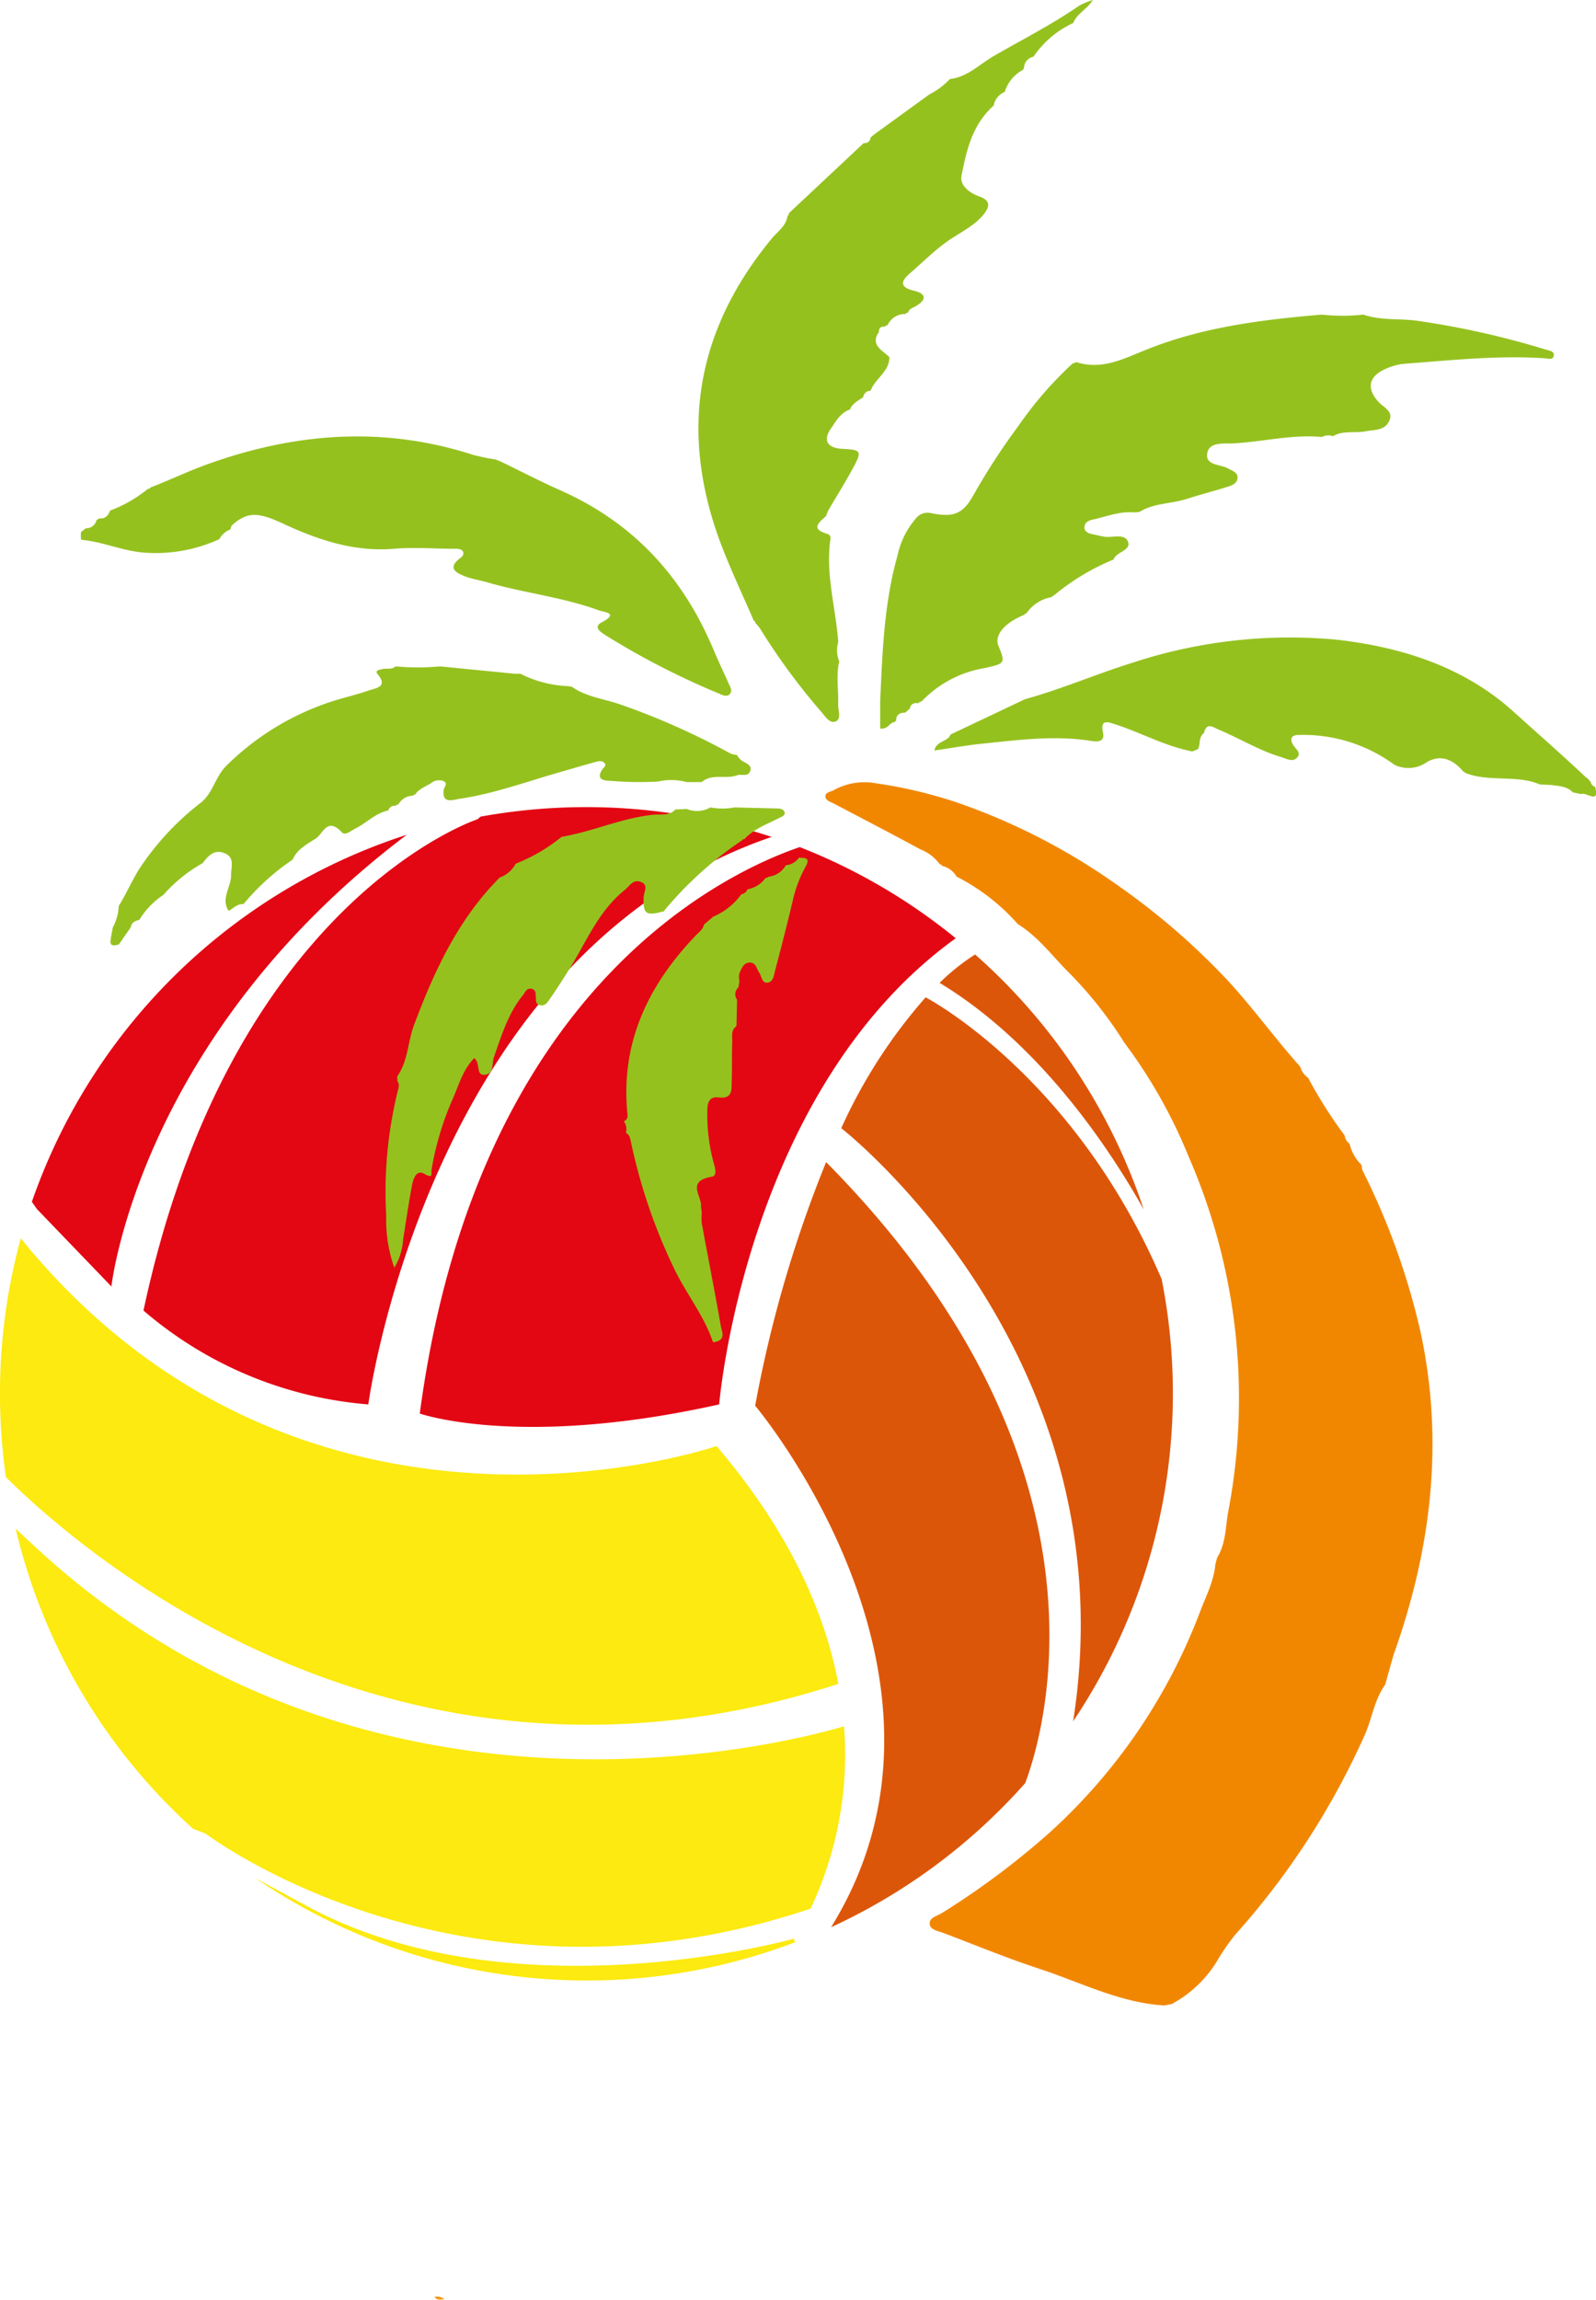 <svg xmlns="http://www.w3.org/2000/svg" viewBox="0 0 214.89 309.49"><defs><style>.cls-1{fill:#f09616;}.cls-2{fill:#e30613;}.cls-3{fill:#fcea10;}.cls-4{fill:#dc560a;}.cls-5{fill:#f18700;}.cls-6{fill:#95c11f;}</style></defs><g id="Слой_2" data-name="Слой 2"><g id="Слой_1-2" data-name="Слой 1"><path class="cls-1" d="M59.83,309.44c-.48,0-1,.17-1.32-.32A1.38,1.38,0,0,1,59.83,309.44Z"/><path class="cls-2" d="M5,162.74l-.71-1a79.19,79.19,0,0,1,50.48-49.4C18.64,139.62,15,173.13,15,173.13Z"/><path class="cls-2" d="M64.3,110.25l.41-.35a79.7,79.7,0,0,1,39.19,2.73C57.67,128.41,49.59,189,49.59,189a52.86,52.86,0,0,1-30.27-12.63C31.08,121.13,64.3,110.25,64.3,110.25Z"/><path class="cls-3" d="M106.87,260.91l.2.47a79.12,79.12,0,0,1-72.71-8.64l7,3.79C69.1,271.52,106.87,260.91,106.87,260.91Z"/><path class="cls-3" d="M.8,198.79a79.26,79.26,0,0,1,2-32.15l1,1.23C42,213.38,96.48,194.61,96.48,194.61c9.92,11.64,14.62,22.53,16.4,32C53.6,245.92,11.09,209,.8,198.79Z"/><path class="cls-3" d="M109.14,256.86c-47.29,15.85-81.43-10.08-81.43-10.08L26,246.12A78.81,78.81,0,0,1,2.11,205.73l2.15,2c44.7,41.86,101.87,26.81,109.38,24.59A48.51,48.51,0,0,1,109.14,256.86Z"/><path class="cls-2" d="M107.68,114a78.49,78.49,0,0,1,21,12.27C100.32,146.72,96.83,189,96.83,189c-26.82,6-40.31,1.23-40.31,1.23C64.19,132.74,98,117.3,107.68,114Z"/><path class="cls-4" d="M111.23,156.39c40.35,40.79,29.28,77,26.81,83.57h0a79,79,0,0,1-26.14,19.4c20.74-33.45-10.22-70.18-10.22-70.18A167,167,0,0,1,111.23,156.39Z"/><path class="cls-4" d="M126.51,132.27a29.19,29.19,0,0,1,4.78-3.82A78.9,78.9,0,0,1,154,162.78C149.77,155.23,140.39,140.66,126.51,132.27Z"/><path class="cls-4" d="M144.49,231.65c7.77-49.52-31.15-79.77-31.22-79.82a70.27,70.27,0,0,1,11.36-17.61c.14.07,20,10.46,31.78,37.93a79.16,79.16,0,0,1-11.92,59.5Z"/><path class="cls-5" d="M187.63,222.71c-.38,1.33-.75,2.67-1.12,4-1.45,2-1.75,4.45-2.7,6.65a103.55,103.55,0,0,1-17.49,27,27.56,27.56,0,0,0-2.33,3.35,16.08,16.08,0,0,1-6.25,6l-1,.18c-6-.38-11.21-3.1-16.72-4.91-4.39-1.44-8.66-3.2-13-4.85-.68-.26-1.69-.39-1.83-1.12-.17-.94,1-1.15,1.62-1.55a106.31,106.31,0,0,0,14.64-10.95,76.71,76.71,0,0,0,20.19-29.77c.77-2,1.81-4,2-6.22l.24-.89c1.22-2,1.11-4.18,1.51-6.29a81.34,81.34,0,0,0-5.38-47.76,68.13,68.13,0,0,0-8.62-15.25,54.63,54.63,0,0,0-7.36-9.33c-2.29-2.25-4.16-4.88-7-6.65l0,0a27.91,27.91,0,0,0-8.25-6.39l-.08.09.1-.08a3.11,3.11,0,0,0-2-1.46c0-.14-.1-.2-.26-.19a5.74,5.74,0,0,0-2.59-2c-3.88-2.11-7.81-4.14-11.72-6.2-.45-.24-1.08-.37-1.09-.95s.73-.6,1.15-.85a8.56,8.56,0,0,1,5.75-.89,62.13,62.13,0,0,1,10.64,2.51A85.29,85.29,0,0,1,150.28,119a94.06,94.06,0,0,1,15.3,13.25c3.33,3.66,6.19,7.62,9.48,11.3a2.75,2.75,0,0,0,1.07,1.5,60.73,60.73,0,0,0,4.92,7.76,1.55,1.55,0,0,0,.66,1.1,5.76,5.76,0,0,0,1.58,2.83l.05.15a2.36,2.36,0,0,0,.11.61,95.88,95.88,0,0,1,7.85,21.91C194.45,194.2,192.69,208.55,187.63,222.71Z"/><path class="cls-6" d="M120.51,97.17c-.74,0-.88,1-2,.88,0-1.23,0-2.46,0-3.69.3-6.59.52-13.19,2.34-19.62a11.06,11.06,0,0,1,2.43-4.92,2,2,0,0,1,2-.78c3.07.63,4.34.19,5.8-2.43a88.54,88.54,0,0,1,6-9.23,50.36,50.36,0,0,1,7.38-8.5.43.43,0,0,0,.4-.16c3.56,1.15,6.48-.48,9.58-1.7,7.5-3,15.48-4,23.54-4.68a25.38,25.38,0,0,0,5.58,0c2.39.83,5,.49,7.42.85a115.12,115.12,0,0,1,17.13,3.85c.49.16,1.21.21,1.09.84s-.8.36-1.3.33c-6.36-.41-12.68.29-19,.76a8,8,0,0,0-2.19.61c-2.42,1-2.8,2.65-1.1,4.51.68.75,2.07,1.26,1.43,2.58s-2,1.14-3.15,1.37c-1.47.29-3.06-.16-4.42.67a1.72,1.72,0,0,0-1.47.1c-4.07-.38-8,.66-12,.86-1.23.07-3.22-.25-3.46,1.37s1.77,1.43,2.8,2c.57.33,1.35.51,1.28,1.3s-.81,1-1.44,1.2c-1.73.55-3.51,1-5.23,1.55-2.13.73-4.55.57-6.52,1.8l-.68.07c-2-.19-3.85.59-5.74,1-.55.13-1,.43-1,1s.5.82,1.07.93,1,.24,1.56.33c1.08.19,2.67-.44,3.18.56.66,1.3-1.55,1.45-1.89,2.52h0A31,31,0,0,0,142,80.05l-.47.32a5.15,5.15,0,0,0-3.32,2.17.25.25,0,0,0-.27.19c-2.69,1.08-4.09,2.75-3.51,4.19,1,2.38.86,2.38-1.92,3a15.18,15.18,0,0,0-8.45,4.5.41.41,0,0,0-.38.21c-.62-.07-1.07.1-1.18.73l-.61.54c-.85,0-1.26.37-1.24,1.15l-.14,0Z"/><path class="cls-6" d="M133.79,14.21c-2.9,2.58-3.66,6.05-4.33,9.45-.25,1.24,1,2.29,2.4,2.78,1.59.56,1.38,1.43.55,2.45-1.27,1.56-3.18,2.41-4.8,3.55-1.83,1.29-3.36,2.84-5,4.26-1.12.95-1.78,1.91.5,2.44,1.45.34,1.77,1.1.3,2-.44.26-1,.39-1.16.95a.35.35,0,0,0-.34.17,2.57,2.57,0,0,0-2.41,1.51.38.38,0,0,0-.35.19c-.57-.05-.83.2-.81.72-1.19,1.7.39,2.43,1.4,3.36.06,1.93-1.92,2.91-2.52,4.54v0a1,1,0,0,0-1,.88c-.68.47-1.47.84-1.77,1.64-1.31.47-1.89,1.59-2.57,2.57-1.12,1.61-.48,2.65,1.6,2.74,2.41.11,2.58.3,1.51,2.32s-2.32,4-3.49,6l-.28.72c-.9.84-2.16,1.7.13,2.39.63.19.47.64.42,1-.58,4.58.75,9,1.1,13.56A3.82,3.82,0,0,0,113,89c-.46,1.93-.07,3.88-.15,5.83,0,.79.47,2-.38,2.28s-1.43-.83-2-1.44a86,86,0,0,1-8.12-11.06,6.57,6.57,0,0,0-.68-.82.26.26,0,0,0-.19-.28c-1.51-3.52-3.18-7-4.51-10.56-5.44-14.67-3.39-28.3,6.88-40.77.8-1,2-1.74,2.18-3.12a.38.38,0,0,0,.19-.37l10-9.37.06-.05c.57,0,.88-.24.93-.76l.5-.42,7.4-5.37a10,10,0,0,0,2.78-2.08c2.41-.28,4-2,5.87-3.07,3.86-2.24,7.88-4.27,11.54-6.8A9.55,9.55,0,0,1,147.15,0c-.81,1.28-2.18,1.86-2.64,3.09a13.13,13.13,0,0,0-5.36,4.54,1.59,1.59,0,0,0-1.28,1.53l-.08.1,0,.11a5.07,5.07,0,0,0-2.51,3A2.47,2.47,0,0,0,133.79,14.21Z"/><path class="cls-6" d="M22,120.43a10.8,10.8,0,0,0-3.25,3.38v0c-.61.11-1.05.37-1.15,1L16,127.1c-.66.19-1.26.28-1.1-.66.08-.55.19-1.09.29-1.63a6.73,6.73,0,0,0,.8-2.89c1.19-1.9,2-4,3.33-5.82a36.69,36.69,0,0,1,7.62-8c1.75-1.32,2-3.54,3.55-5.06A35.92,35.92,0,0,1,45,94.3c1.51-.47,3.07-.83,4.57-1.35,1-.35,2.72-.48,1.3-2.19-.48-.56.23-.62.64-.72.58-.14,1.25.12,1.74-.36a32.61,32.61,0,0,0,6,0l10.14,1,.7,0a15.41,15.41,0,0,0,6.21,1.65l.68.08c1.92,1.38,4.35,1.63,6.53,2.39a96.71,96.71,0,0,1,14.83,6.6,3.43,3.43,0,0,0,.88.2h0a3.05,3.05,0,0,0,.51.66c.53.43,1.57.61,1.29,1.48s-1.19.38-1.79.6c-1.53.56-3.37-.29-4.75.91l-2.06,0a7.77,7.77,0,0,0-3.83-.07,45.65,45.65,0,0,1-6.41-.1c-1.13,0-1.87-.33-1.1-1.51.18-.29.63-.52.31-.89s-.85-.24-1.28-.12c-1.61.45-3.21.92-4.81,1.38-4.44,1.27-8.78,2.87-13.4,3.56-.92.14-2.32.71-2.18-1.07,0-.45.67-1,0-1.31a1.72,1.72,0,0,0-1.72.3c-.74.46-1.65.76-2.12,1.54a.33.33,0,0,0-.31.13,2.24,2.24,0,0,0-1.93,1.17.39.39,0,0,0-.36.19.87.87,0,0,0-1,.62h0c-1.76.37-2.91,1.68-4.43,2.43-.57.29-1.37,1-1.81.52-2.1-2.24-2.55.41-3.71.94-1.16.74-2.38,1.43-2.92,2.72a31.41,31.41,0,0,0-6.63,6c-.88-.07-1.36.58-2,.91-1.09-1.67.36-3.21.33-4.84,0-1.09.54-2.36-.88-2.93s-2.22.39-2.94,1.34A20.1,20.1,0,0,0,22,120.43Z"/><path class="cls-6" d="M14.8,68.72a17.85,17.85,0,0,0,5.11-2.93.34.34,0,0,0,.35-.18c2.57-1,5.1-2.21,7.72-3.15,11.7-4.2,23.55-5.15,35.61-1.28a26.37,26.37,0,0,0,3.11.65l.7.27c2.68,1.3,5.33,2.68,8.06,3.89,10.19,4.53,16.66,12,20.66,21.56.63,1.51,1.36,3,2,4.47.2.44.54.93.15,1.38s-1,.15-1.44-.05A104.87,104.87,0,0,1,81.5,85.47c-.62-.41-1.7-1.07-.46-1.73,2.36-1.25.31-1.34-.46-1.62-4.85-1.77-10.07-2.32-15-3.76-.94-.27-1.94-.42-2.86-.76-1.33-.5-2.54-1.14-.76-2.49.31-.24.56-.52.36-.9s-.78-.36-1.22-.36c-2.67,0-5.37-.23-8,0-5.46.45-10.29-1.2-15-3.39-3.37-1.57-4.81-1.6-6.86.22-.14.13-.15.38-.22.57a2.79,2.79,0,0,0-1.49,1.31A20.6,20.6,0,0,1,19.4,74.37c-2.9-.22-5.52-1.45-8.38-1.72l-.13-.11,0-.92.66-.52A1.45,1.45,0,0,0,13,70l.39-.24c.84.09,1.16-.44,1.43-1Z"/><path class="cls-6" d="M89.19,122.68c-2.21.61-2.62.28-2.53-1.91,0-.7.71-1.65-.34-2.07s-1.5.46-2.12,1c-3.64,2.9-5.21,7-7.53,10.7-.88,1.39-1.76,2.78-2.7,4.13-.26.38-.61.9-1.25.75s-.53-.62-.57-1,.09-1.1-.6-1.21-.83.48-1.15.87c-2,2.47-2.86,5.4-3.88,8.27-.31.89,0,2.34-1.26,2.43s-.51-1.55-1.41-2.24c-1.6,1.65-2.11,3.79-3,5.73a40.07,40.07,0,0,0-2.75,9.32c-.08.47.31,1.26-1,.51-1.08-.61-1.49.79-1.64,1.63-.45,2.42-.81,4.85-1.19,7.28a8.17,8.17,0,0,1-1.18,3.73A19.4,19.4,0,0,1,52,163.58a57,57,0,0,1,1.49-16.5c.13-.54.39-1.09,0-1.62,0-.2,0-.41,0-.61,1.48-2.12,1.4-4.66,2.27-6.95,2.7-7.16,5.85-14.1,11.52-19.8a4,4,0,0,0,2.16-1.87,23.11,23.11,0,0,0,6.16-3.6l.77-.15c3.9-.78,7.54-2.41,11.56-2.83,1-.1,2.18.19,3-.71l1.53-.07a3.64,3.64,0,0,0,3.2-.21,8.93,8.93,0,0,0,3.26,0l5.69.14c.37,0,.83.06,1,.43.2.54-.34.66-.72.86-1.64.84-3.43,1.48-4.68,2.86a.26.26,0,0,0-.3.14,49.29,49.29,0,0,0-10.61,9.63Z"/><path class="cls-6" d="M94.39,162.31c0,.3.07.59.1.89a6.94,6.94,0,0,0,0,1.44c.84,4.58,1.75,9.16,2.55,13.75.14.82.84,2-1,2.25l-.08-.12c-1.14-3.36-3.41-6.23-5-9.4a74.7,74.7,0,0,1-6-17.4c-.11-.49-.16-1-.69-1.26A1.82,1.82,0,0,0,84,150.9c.64-.29.49-.83.45-1.29-.83-9.25,2.74-17,9.33-23.82.4-.41.9-.77,1-1.37l1.27-1.07a8.87,8.87,0,0,0,3.76-3,1.05,1.05,0,0,0,.83-.67,3.81,3.81,0,0,0,2.44-1.54.34.34,0,0,0,.34-.14,3.13,3.13,0,0,0,2.39-1.56,2.37,2.37,0,0,0,1.75-1c.87,0,1.56,0,.93,1.15a17.26,17.26,0,0,0-1.78,4.75c-.75,3.14-1.55,6.27-2.38,9.4-.15.57-.23,1.42-1,1.5s-.77-.87-1.11-1.35-.4-1.34-1.26-1.35-1.13.84-1.41,1.46a2.63,2.63,0,0,0,0,1c0,.29-.09.58-.13.87a1.27,1.27,0,0,0-.18,1.68l-.08,3.54c-.79.58-.54,1.42-.57,2.15-.07,1.89,0,3.78-.08,5.66,0,1.05-.09,2-1.75,1.79-1.23-.15-1.49.67-1.52,1.62a24.45,24.45,0,0,0,.82,7.06c.17.67.63,1.9-.3,2C92.4,159,94.48,160.92,94.39,162.31Z"/><path class="cls-6" d="M138,94.1c4.9-1.35,9.54-3.37,14.39-4.88A67.77,67.77,0,0,1,180,86.09c8.75,1,17.06,3.65,23.69,9.6,3.32,3,6.68,5.93,9.93,9l.07,0c.17.19.34.37.5.56a.73.73,0,0,0,.57.62c.72,2.48-1.26.64-1.87,1l-1.13-.24c-.79-.87-2-.84-3-1l-1.37-.05c-.35-.12-.69-.26-1-.35-2.93-.8-6.09-.08-9-1.17l-.43-.29c-1.3-1.54-3-2.31-4.88-1.18a4.3,4.3,0,0,1-4.35.32,20.7,20.7,0,0,0-12.85-4c-1.17,0-1.21.66-.71,1.42.34.52,1.07,1,.46,1.64s-1.43.13-2.12-.08c-3-.89-5.6-2.53-8.45-3.71-.69-.29-1.55-1-1.93.34l0,.11c-.8.56-.45,1.49-.83,2.19l-.76.31c-3.62-.7-6.79-2.47-10.22-3.6-1.17-.38-2.21-.79-1.81,1.06.27,1.23-.7,1.27-1.55,1.13-5-.8-9.87-.13-14.79.37-2.09.22-4.17.6-6.36.91.24-1.31,1.84-1.16,2.17-2.15Z"/></g></g></svg>